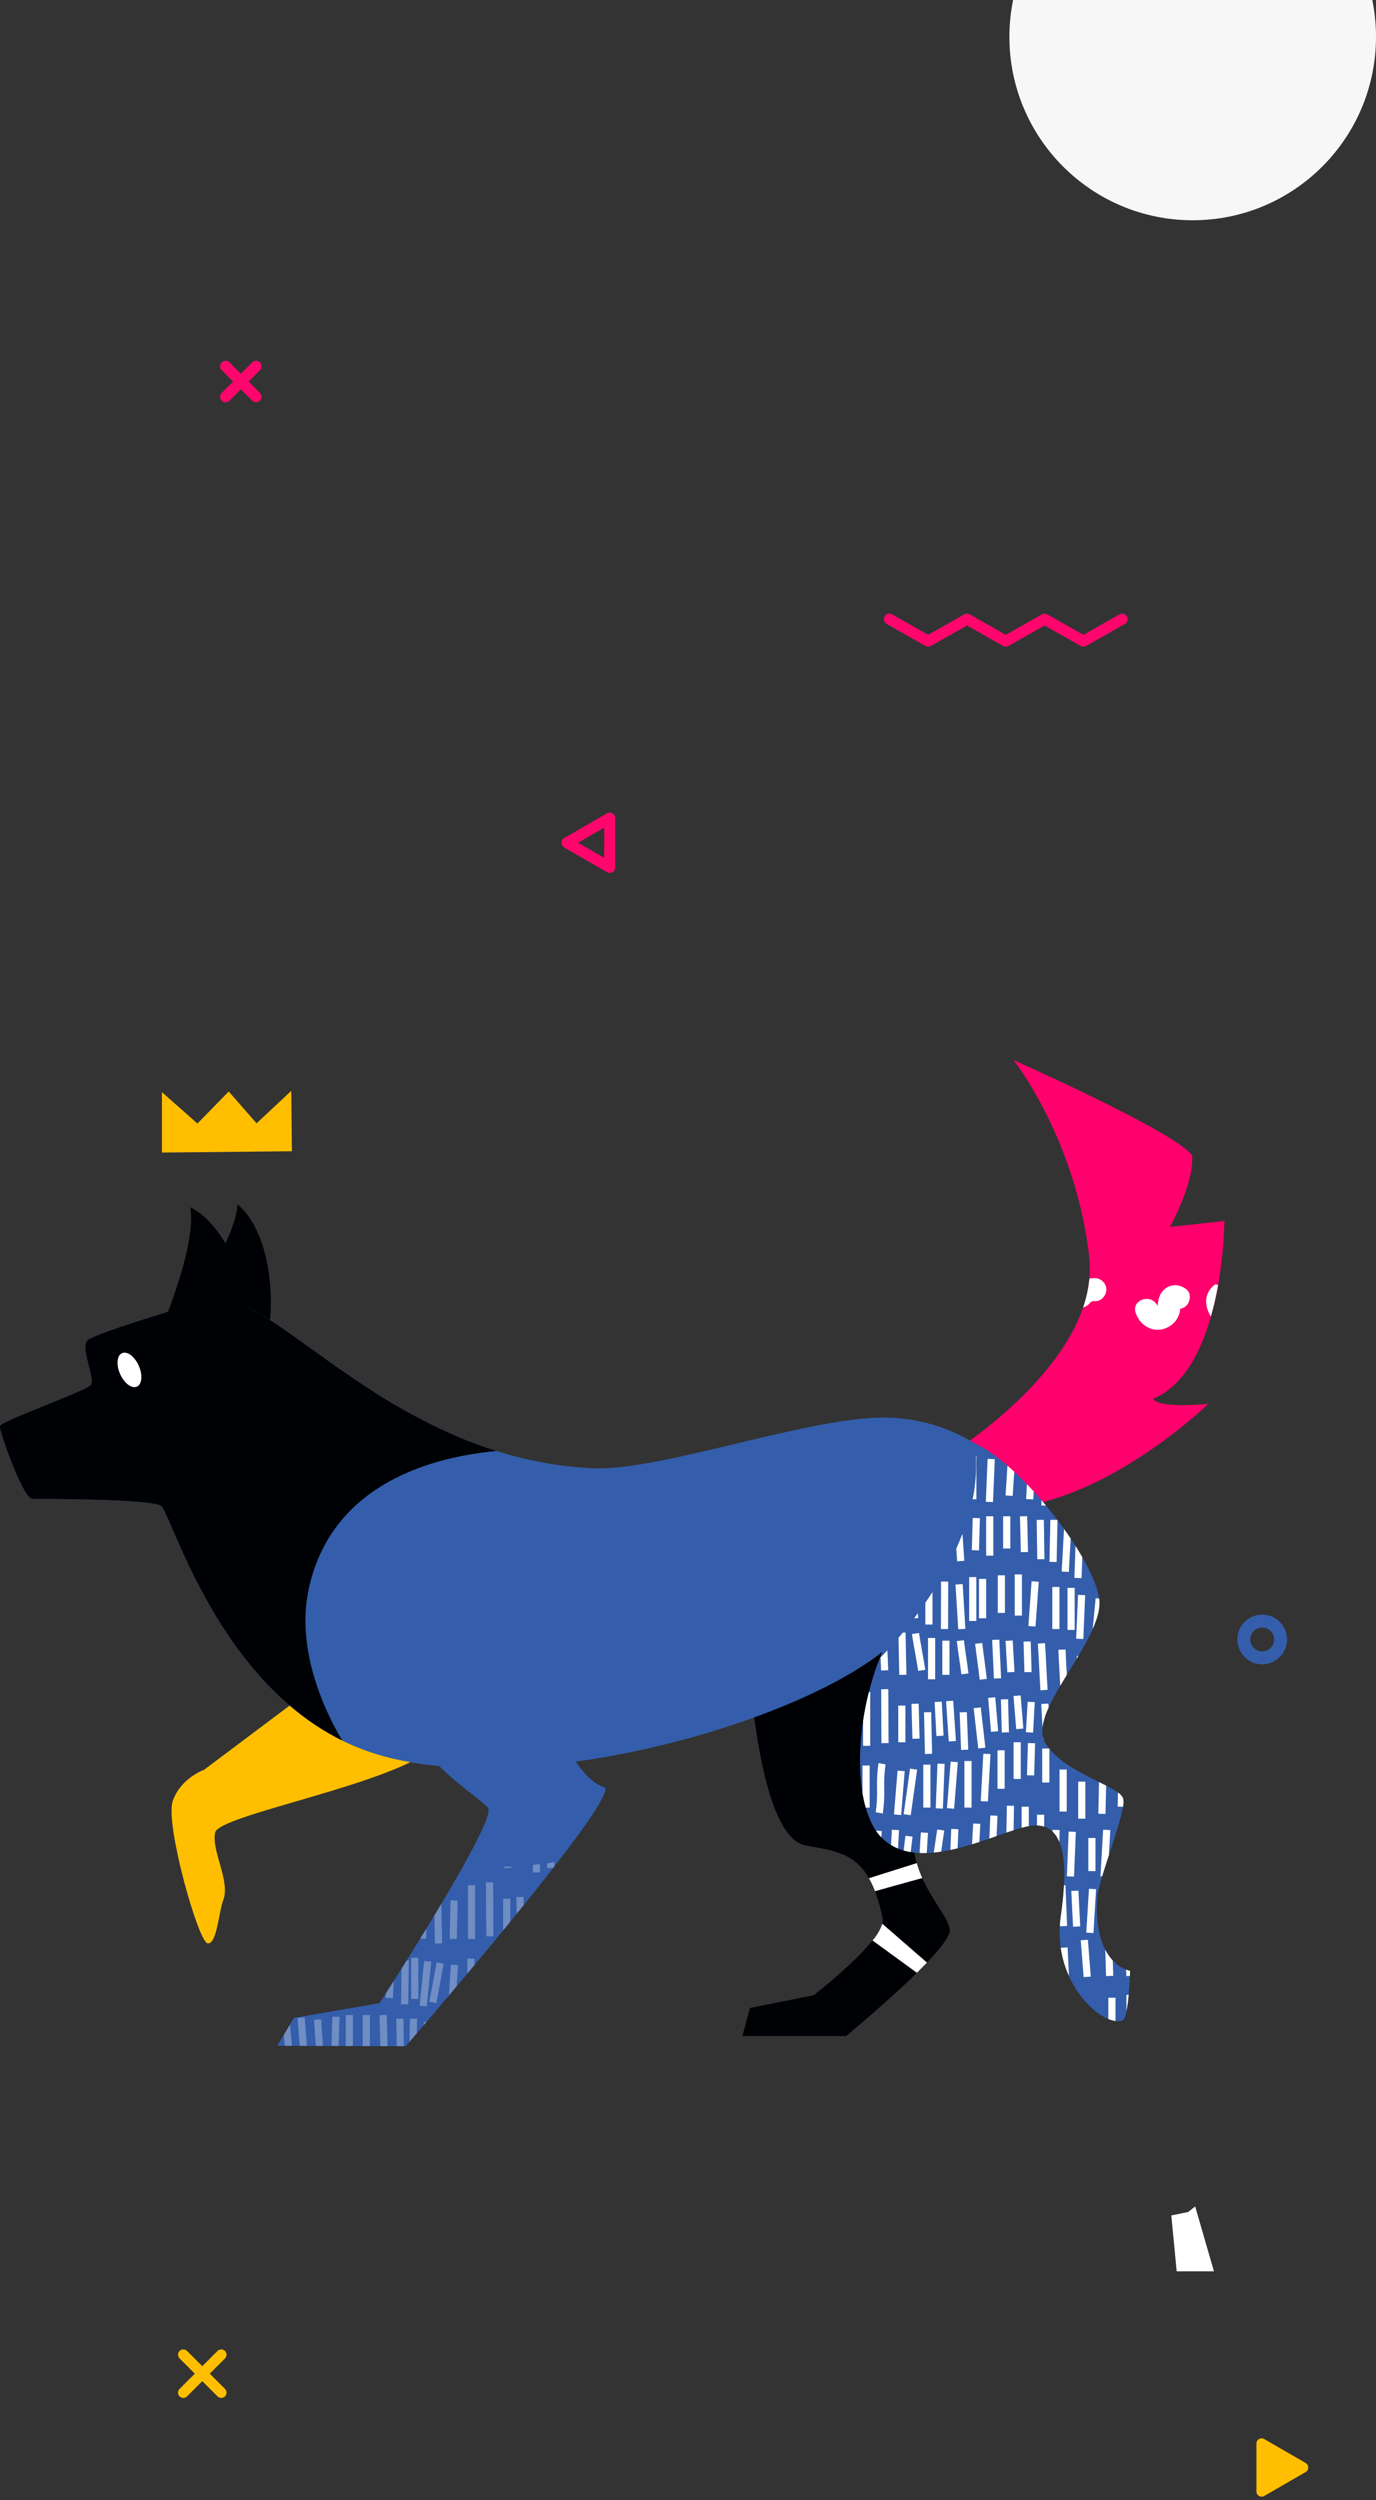 <svg width="526" height="955" viewBox="0 0 526 955" fill="none" xmlns="http://www.w3.org/2000/svg">
    <rect x="0" y="0" width="526" height="955" fill="#333333" stroke="none"/>
    <g clip-path="url(#clip0)">
        <path d="M455.93 84.14C417.231 84.14 385.86 52.769 385.86 14.07C385.86 -24.629 417.231 -56 455.93 -56C494.629 -56 526 -24.629 526 14.07C526 52.769 494.629 84.14 455.93 84.14Z" fill="#F7F7F7"/>
        <path d="M84.578 916.015C84.843 916.015 85.106 915.963 85.351 915.861C85.596 915.76 85.819 915.611 86.006 915.423C86.385 915.044 86.598 914.53 86.598 913.994C86.598 913.458 86.385 912.944 86.006 912.565L71.506 898.065C71.127 897.686 70.613 897.473 70.077 897.473C69.541 897.473 69.027 897.686 68.648 898.065C68.269 898.444 68.056 898.958 68.056 899.494C68.056 900.03 68.269 900.544 68.648 900.923L83.148 915.423C83.336 915.611 83.559 915.76 83.804 915.861C84.049 915.963 84.312 916.015 84.578 916.015Z" fill="#FFBF00"/>
        <path d="M70.074 916.015C70.339 916.015 70.602 915.963 70.847 915.861C71.092 915.76 71.315 915.611 71.502 915.423L86.002 900.923C86.381 900.544 86.594 900.03 86.594 899.494C86.594 898.958 86.381 898.444 86.002 898.065C85.623 897.686 85.109 897.473 84.573 897.473C84.037 897.473 83.523 897.686 83.144 898.065L68.644 912.565C68.265 912.944 68.052 913.458 68.052 913.994C68.052 914.53 68.265 915.044 68.644 915.423C68.832 915.611 69.055 915.76 69.3 915.861C69.545 915.963 69.808 916.015 70.074 916.015Z" fill="#FFBF00"/>
        <path d="M447.763 846.298L449.802 867.641H464.053L456.871 842.854C455.171 844.237 454.171 845.007 454.171 845.007L447.763 846.298Z" fill="white"/>
        <path d="M480.287 942.595V951.73C480.287 953.27 481.954 954.232 483.287 953.462L491.195 948.895L499.104 944.327C500.437 943.557 500.437 941.633 499.104 940.863L491.195 936.295L483.287 931.728C481.954 930.958 480.287 931.92 480.287 933.46V942.595Z" fill="#FFBF00"/>
        <path d="M233.071 333.45C233.44 333.45 233.802 333.353 234.122 333.169C234.442 332.985 234.707 332.719 234.892 332.4C235.076 332.08 235.173 331.718 235.173 331.349V312.52C235.173 312.151 235.076 311.789 234.891 311.47C234.707 311.15 234.442 310.885 234.122 310.701C233.803 310.517 233.441 310.42 233.072 310.42C232.703 310.42 232.341 310.517 232.022 310.701L215.722 320.114C215.402 320.298 215.137 320.564 214.953 320.883C214.768 321.203 214.671 321.565 214.671 321.934C214.671 322.303 214.768 322.665 214.953 322.985C215.137 323.304 215.402 323.57 215.722 323.754L232.022 333.167C232.341 333.352 232.703 333.449 233.071 333.45ZM230.971 316.161V327.709L220.971 321.935L230.971 316.161Z" fill="#FF066C"/>
        <path d="M97.891 153.68C98.167 153.68 98.44 153.625 98.695 153.52C98.95 153.414 99.181 153.259 99.376 153.064C99.571 152.869 99.726 152.637 99.832 152.382C99.938 152.127 99.992 151.854 99.992 151.578C99.992 151.302 99.938 151.029 99.832 150.774C99.726 150.519 99.571 150.287 99.376 150.092L87.735 138.451C87.54 138.256 87.308 138.101 87.053 137.995C86.798 137.889 86.525 137.835 86.249 137.835C85.973 137.835 85.7 137.889 85.445 137.995C85.19 138.101 84.958 138.256 84.763 138.451C84.568 138.646 84.413 138.878 84.307 139.133C84.201 139.388 84.147 139.661 84.147 139.937C84.147 140.213 84.201 140.486 84.307 140.741C84.413 140.996 84.568 141.228 84.763 141.423L96.405 153.064C96.6 153.259 96.832 153.414 97.087 153.52C97.342 153.626 97.615 153.68 97.891 153.68Z" fill="#FF066C"/>
        <path d="M86.249 153.68C86.525 153.68 86.798 153.626 87.053 153.52C87.308 153.414 87.54 153.259 87.735 153.064L99.376 141.419C99.571 141.224 99.726 140.992 99.832 140.737C99.938 140.482 99.992 140.209 99.992 139.933C99.992 139.657 99.938 139.384 99.832 139.129C99.726 138.874 99.571 138.642 99.376 138.447C99.181 138.252 98.949 138.097 98.695 137.991C98.44 137.886 98.166 137.831 97.891 137.831C97.615 137.831 97.341 137.886 97.087 137.991C96.832 138.097 96.6 138.252 96.405 138.447L84.763 150.088C84.568 150.283 84.413 150.515 84.307 150.77C84.201 151.025 84.147 151.298 84.147 151.574C84.147 151.85 84.201 152.123 84.307 152.378C84.413 152.633 84.568 152.865 84.763 153.06C84.958 153.256 85.189 153.412 85.444 153.518C85.699 153.624 85.973 153.679 86.249 153.68Z" fill="#FF066C"/>
        <path d="M354.823 247.033C355.186 247.033 355.543 246.938 355.859 246.76L369.659 238.941L383.448 246.76C383.764 246.939 384.122 247.033 384.485 247.033C384.848 247.033 385.206 246.939 385.522 246.76L399.316 238.941L413.105 246.76C413.421 246.939 413.779 247.033 414.142 247.033C414.505 247.033 414.863 246.939 415.179 246.76L430.001 238.352C430.241 238.216 430.452 238.034 430.622 237.816C430.792 237.599 430.917 237.35 430.99 237.084C431.064 236.817 431.084 236.539 431.05 236.265C431.016 235.992 430.928 235.727 430.792 235.487C430.656 235.247 430.474 235.036 430.256 234.866C430.039 234.696 429.79 234.571 429.524 234.497C429.257 234.424 428.979 234.404 428.705 234.438C428.432 234.472 428.167 234.56 427.927 234.696L414.143 242.516L400.353 234.696C400.037 234.517 399.68 234.423 399.316 234.423C398.953 234.423 398.596 234.517 398.28 234.696L384.485 242.516L370.696 234.696C370.38 234.517 370.022 234.424 369.659 234.424C369.296 234.424 368.938 234.517 368.622 234.696L354.822 242.517L341.022 234.696C340.782 234.56 340.517 234.472 340.243 234.438C339.969 234.404 339.691 234.424 339.425 234.498C339.159 234.571 338.91 234.697 338.693 234.867C338.475 235.037 338.293 235.248 338.157 235.488C338.021 235.728 337.933 235.993 337.899 236.266C337.865 236.54 337.886 236.818 337.959 237.084C338.033 237.35 338.158 237.599 338.328 237.817C338.498 238.034 338.709 238.216 338.949 238.352L353.786 246.76C354.102 246.939 354.46 247.033 354.823 247.033Z" fill="#FF066C"/>
    </g>
    <g clip-path="url(#clip1)">
        <path d="M283.775 777.771H323.428C323.428 777.771 332.798 770.056 342.433 761.233L346.526 757.453C347.884 756.172 349.212 754.876 350.493 753.61C351.851 752.283 353.133 750.97 354.35 749.71C359.566 744.228 363.283 739.465 363.081 737.154C362.706 732.906 356.6 726.472 352.555 717.429C351.715 715.578 351.011 713.668 350.447 711.714C348.563 705.271 348.546 698.424 350.4 691.972C356.913 668.578 390.382 598.049 356.913 597.394C323.444 596.739 294.179 606.171 290.275 614.947C286.371 623.723 286.369 638.998 286.369 638.998C288.01 655.24 292.569 702.17 308.047 704.981C318.839 706.933 326.71 707.881 332.175 717.476C333.071 719.07 333.844 720.731 334.488 722.442C335.746 725.847 336.733 729.345 337.439 732.905C337.552 733.568 337.503 734.249 337.298 734.889C336.462 737.234 335.185 739.397 333.535 741.261C330.947 744.392 328.15 747.345 325.164 750.099C323.758 751.411 322.353 752.693 320.994 753.911C317.73 756.784 314.747 759.236 312.936 760.688C311.765 761.641 311.078 762.172 311.078 762.172L306.658 763.062L286.699 767.044L283.775 777.771Z" fill="#000105"/>
        <path d="M383.224 576.261C422.876 574.309 461.888 536.279 461.888 536.279C461.888 536.279 443.351 538.232 440.759 534.344C450.269 530.438 456.469 520.959 460.499 510.276C462.809 503.972 464.534 497.469 465.652 490.849C467.084 482.776 467.886 474.604 468.052 466.407L447.252 468.687C447.252 468.687 456.669 451.554 455.702 441.387C449.267 432.377 388.781 405.561 387.469 404.999C388.187 405.92 411.285 435.64 416.377 480.056C416.423 480.4 416.455 480.756 416.471 481.101C417 488.2 415.855 495.325 413.129 501.901C401.323 531.839 363.729 555.125 363.729 555.125C363.729 555.125 343.574 578.213 383.224 576.261Z" fill="#FF006C"/>
        <path d="M65.316 508.114C65.316 508.114 90.125 475.79 90.772 460.056C106.528 473.272 104.907 509.41 100.577 512.72C96.247 516.03 68.293 517.12 65.316 508.114Z" fill="#000105"/>
        <path d="M166.117 667.269C151.094 681.434 83.887 693.163 82.263 699.987C80.639 706.811 88.221 718.622 85.295 725.987C83.664 730.095 82.913 742.995 79.337 742.345C75.761 741.695 63.086 696.845 66.011 688.067C68.936 679.289 78.038 676.042 78.038 676.042L127.438 638.989C127.438 638.989 200.244 635.092 166.117 667.269Z" fill="#FFBF00"/>
        <path d="M-0.071 544.838C-0.071 545.588 1.491 550.726 3.6 556.395C6.442 564.016 10.237 572.59 12.486 572.59C16.386 572.59 57.136 572.59 61.462 575.182C63.695 576.526 70.114 597.655 84.201 620.004C92.026 632.436 102.224 645.258 115.401 655.284C118.596 657.722 121.939 659.96 125.411 661.984C127.176 663 128.971 663.984 130.83 664.889C135.959 667.422 141.322 669.453 146.842 670.952C184.526 681.102 238.78 672.872 281.713 658.364C304.686 650.603 324.413 641.044 336.654 631.518C371.746 604.218 402.513 578.653 395.579 571.718C388.645 564.783 371.84 542.405 339.341 541.546C324.691 541.156 302.78 546.371 281.321 551.494C260.207 556.538 239.514 561.506 226.567 560.881C214.068 560.283 201.699 558.062 189.773 554.274C186.244 553.165 182.803 551.952 179.45 550.635C178.669 550.335 177.872 550.026 177.093 549.713C164.162 544.301 151.778 537.665 140.11 529.895C114.81 513.404 96.335 496.349 83.138 495.444C83.138 495.444 35.896 509.093 33.287 512.138C30.695 515.169 36.754 527.084 34.587 529.238C33.103 530.722 17.393 536.687 7.647 540.838C3.145 542.761 -0.071 544.292 -0.071 544.838Z" fill="#345EAB"/>
        <path d="M-0.071 544.838C-0.071 545.588 1.491 550.726 3.6 556.395C6.442 564.016 10.237 572.59 12.486 572.59C16.386 572.59 57.136 572.59 61.462 575.182C63.695 576.526 70.114 597.655 84.201 620.004C92.026 632.436 102.224 645.258 115.401 655.284C118.596 657.722 121.939 659.959 125.411 661.984C127.176 663 128.971 663.984 130.83 664.889C123.944 653.379 113.345 630.389 117.838 607.932C124.865 572.794 155.225 557.581 189.771 554.271C186.242 553.162 182.801 551.949 179.448 550.632C178.667 550.332 177.87 550.023 177.091 549.71C164.16 544.298 151.776 537.662 140.108 529.892C114.808 513.401 96.333 496.346 83.136 495.441C83.136 495.441 35.894 509.09 33.285 512.135C30.693 515.166 36.752 527.081 34.585 529.235C33.101 530.719 17.391 536.684 7.645 540.835C3.146 542.761 -0.071 544.292 -0.071 544.838Z" fill="#000105"/>
        <path d="M335.282 699.934C335.827 700.682 336.429 701.387 337.082 702.043C351.716 716.677 381.606 699.451 393.632 697.499C405.658 695.547 409.078 707.431 405.502 732.137C401.926 756.843 420.979 774.137 428.959 771.931C431.583 771.196 431.988 752.846 431.988 752.846C431.988 752.846 417.901 750.909 419.416 725.125C419.869 717.567 430.692 691.969 429.38 687.097C428.08 682.225 406.313 677.352 399.488 665.64C397.519 662.282 398.441 657.721 400.753 652.54C406.453 639.703 420.619 623.133 420.29 612.013C419.853 597.723 391.46 559.803 372.595 551.386C359.053 545.358 369.252 587.962 348.451 612.342C347.279 613.716 346.171 615.169 345.093 616.683C341.485 621.941 338.512 627.608 336.237 633.566L336.222 633.581C326.866 657.516 326.021 687.299 335.282 699.934Z" fill="#345EAB"/>
        <path d="M105.986 781.489L155.073 781.676C155.073 781.676 190.758 740.43 213.341 711.163C225.35 695.593 233.658 683.426 230.91 682.647C217.792 678.976 206.204 643.213 206.204 643.213C197.974 615.476 163.304 605.513 154.198 635.42C145.092 665.327 183.09 685.504 186.557 690.705C187.728 692.455 183.433 701.434 177.202 712.584C164.911 734.637 145.093 765.216 145.093 765.216L112.375 770.838L105.986 781.489Z" fill="#345EAB"/>
        <path d="M59.113 513.82C59.113 513.82 75.72 476.608 72.688 461.159C91.088 470.348 97.917 505.871 94.475 510.098C91.033 514.325 64.102 521.885 59.113 513.82Z" fill="#000105"/>
        <path d="M45.914 524.878C47.476 528.412 50.339 530.571 52.314 529.7C54.289 528.829 54.614 525.258 53.052 521.723C51.49 518.188 48.627 516.03 46.652 516.901C44.677 517.772 44.351 521.343 45.914 524.878Z" fill="white"/>
        <path d="M-0.071 544.838C-0.071 545.588 1.491 550.726 3.6 556.395C3.645 556.411 3.695 556.411 3.74 556.395C4.13 556.195 2.91 548.413 2.614 547.445C2.314 546.461 3.086 545.43 5.624 545.658C7.762 545.849 7.77 542.59 7.645 540.84C3.146 542.761 -0.071 544.291 -0.071 544.838Z" fill="#000105"/>
        <path d="M398.1 575.104L398.131 573.089C398.71 573.764 399.285 574.444 399.855 575.131L398.1 575.104Z" fill="white"/>
        <path d="M392.253 572.653L392.559 566.953C393.426 567.854 394.289 568.776 395.148 569.717L394.983 572.797L392.253 572.653Z" fill="white"/>
        <path d="M387.114 571.447L384.385 571.271L385.121 559.871C385.982 560.616 386.845 561.383 387.712 562.185L387.114 571.447Z" fill="white"/>
        <path d="M377.534 557.292L380.265 557.404L379.592 573.806L376.861 573.694L377.534 557.292Z" fill="white"/>
        <path d="M373.069 556.329H373.26L373.246 572.735H371.805C372.936 567.344 373.361 561.829 373.069 556.329Z" fill="white"/>
        <path d="M404.204 580.619L404.247 580.678L403.909 596.684L401.176 596.627L401.516 580.563L404.204 580.619Z" fill="white"/>
        <path d="M392.635 579.189L392.977 592.865L390.243 592.933L389.901 579.257L392.635 579.189Z" fill="white"/>
        <path d="M383.467 579.225H386.2V591.53H383.467V579.225Z" fill="white"/>
        <path d="M376.972 579.225H379.706V594.265H376.972V579.225Z" fill="white"/>
        <path d="M371.848 579.871L374.582 579.948L374.235 592.252L371.501 592.175L371.848 579.871Z" fill="white"/>
        <path d="M398.508 659.836L398.051 650.923L400.781 650.785L400.859 652.304C400.824 652.381 400.782 652.46 400.749 652.536C399.648 654.846 398.893 657.306 398.508 659.836Z" fill="white"/>
        <path d="M398.701 663.607C398.754 663.819 398.79 664.039 398.859 664.245L398.735 664.251L398.701 663.607Z" fill="white"/>
        <path d="M392.835 650.086L395.565 650.24L394.909 661.862L392.179 661.708L392.835 650.086Z" fill="white"/>
        <path d="M390.158 647.668L391.192 660.313L388.467 660.536L387.433 647.891L390.158 647.668Z" fill="white"/>
        <path d="M385.354 649.108L385.681 661.754L382.947 661.825L382.62 649.179L385.354 649.108Z" fill="white"/>
        <path d="M380.455 648.357L381.558 661.338L378.835 661.569L377.732 648.588L380.455 648.357Z" fill="white"/>
        <path d="M374.924 652.231L376.673 667.612L373.954 667.921L372.206 652.54L374.924 652.231Z" fill="white"/>
        <path d="M369.575 654.025L370.131 668.385L367.399 668.491L366.843 654.131L369.575 654.025Z" fill="white"/>
        <path d="M364.384 649.682L365.416 665.061L362.687 665.244L361.655 649.865L364.384 649.682Z" fill="white"/>
        <path d="M360.003 650.037L360.69 663.024L357.96 663.168L357.273 650.182L360.003 650.037Z" fill="white"/>
        <path d="M353.403 662.057C353.346 659.25 353.288 656.441 353.233 654.108L355.966 654.041C356.023 656.377 356.081 659.191 356.136 662.003C356.191 664.815 356.251 667.626 356.308 669.959L353.574 670.026C353.518 667.689 353.46 664.873 353.403 662.057Z" fill="white"/>
        <path d="M351.174 650.814L351.521 664.148L348.787 664.219L348.44 650.885L351.174 650.814Z" fill="white"/>
        <path d="M343.379 651.535H346.112V665.547H343.379V651.535Z" fill="white"/>
        <path d="M336.892 655.628C336.882 651.608 336.874 647.586 336.837 645.302L339.572 645.26C339.607 647.55 339.617 651.588 339.625 655.621C339.635 659.613 339.643 663.6 339.678 665.868L336.945 665.91C336.909 663.633 336.9 659.634 336.892 655.628Z" fill="white"/>
        <path d="M329.927 666.913V657.42C330.478 653.746 331.218 650.043 332.142 646.378H332.666L332.658 666.915L329.927 666.913Z" fill="white"/>
        <path d="M398.404 667.94H401.086C401.103 667.961 401.121 667.981 401.138 668.003V680.928H398.405L398.404 667.94Z" fill="white"/>
        <path d="M392.937 665.851L395.671 665.928L395.325 678.232L392.591 678.155L392.937 665.851Z" fill="white"/>
        <path d="M387.467 665.547H390.2V679.561H387.467V665.547Z" fill="white"/>
        <path d="M381.315 668.624H384.048V683.32H381.315V668.624Z" fill="white"/>
        <path d="M375.896 669.919L378.626 670.068L377.637 688.184L374.907 688.035L375.896 669.919Z" fill="white"/>
        <path d="M368.669 672.725H371.403V690.498H368.669V672.725Z" fill="white"/>
        <path d="M363.411 672.948L366.137 673.164L364.729 690.937L362.003 690.721L363.411 672.948Z" fill="white"/>
        <path d="M358.373 673.696L361.105 673.803L360.435 690.892L357.703 690.785L358.373 673.696Z" fill="white"/>
        <path d="M352.947 674.093H355.681V690.498H352.947V674.093Z" fill="white"/>
        <path d="M347.88 675.618L350.587 675.998L348.142 693.421L345.434 693.041L347.88 675.618Z" fill="white"/>
        <path d="M343.111 676.38L345.836 676.602L344.469 693.349L341.744 693.127L343.111 676.38Z" fill="white"/>
        <path d="M337.46 692.782L334.774 692.282C335.198 689.254 335.365 686.195 335.274 683.139C335.178 679.916 335.361 676.691 335.822 673.499L338.509 673.999C338.084 677.027 337.917 680.084 338.009 683.14C338.105 686.364 337.921 689.59 337.46 692.782Z" fill="white"/>
        <path d="M332.44 674.434V690.498H330.94C330.427 688.679 330.016 686.832 329.708 684.967V674.434H332.44Z" fill="white"/>
        <path d="M402.33 699.612L402.347 699.003L405.08 699.077L404.956 703.677C404.381 702.15 403.485 700.764 402.33 699.612Z" fill="white"/>
        <path d="M390.544 690.157H393.277V697.566C392.443 697.717 391.527 697.935 390.544 698.206V690.157Z" fill="white"/>
        <path d="M396.414 693.231H399.148V697.765C398.261 697.496 397.341 697.351 396.414 697.332V693.231Z" fill="white"/>
        <path d="M387.623 689.836L387.464 699.136C386.582 699.423 385.665 699.731 384.714 700.06L384.89 689.784L387.623 689.836Z" fill="white"/>
        <path d="M381.309 693.634L380.965 701.374C380.055 701.694 379.132 702.018 378.184 702.345L378.577 693.511L381.309 693.634Z" fill="white"/>
        <path d="M372.018 696.57L374.748 696.721L374.365 703.634C373.446 703.934 372.514 704.226 371.577 704.513L372.018 696.57Z" fill="white"/>
        <path d="M363.636 698.647L366.368 698.763L366.058 706.056C365.139 706.284 364.217 706.494 363.294 706.686L363.636 698.647Z" fill="white"/>
        <path d="M360.961 699.264L359.776 707.329C358.831 707.473 357.893 707.589 356.96 707.678L358.26 698.866L360.961 699.264Z" fill="white"/>
        <path d="M354.734 700.156L354.263 707.866C353.338 707.895 352.428 707.878 351.526 707.837L352.007 699.988L354.734 700.156Z" fill="white"/>
        <path d="M348.839 701.6L348.125 707.49C347.221 707.342 346.325 707.141 345.444 706.89L346.124 701.273L348.839 701.6Z" fill="white"/>
        <path d="M343.667 699.115L343.277 706.152C342.355 705.769 341.465 705.315 340.614 704.793L340.938 698.965L343.667 699.115Z" fill="white"/>
        <path d="M335.28 699.934C335.132 699.734 334.994 699.515 334.851 699.305L337.077 699.48L336.891 701.843C336.311 701.244 335.773 700.606 335.28 699.934Z" fill="white"/>
        <path d="M399.029 580.572L399.251 595.611L396.517 595.651L396.295 580.612L399.029 580.572Z" fill="white"/>
        <path d="M365.885 596.417L365.559 591.558C366.396 589.702 367.188 587.815 367.921 585.895L368.614 596.234L365.885 596.417Z" fill="white"/>
        <path d="M402.264 606.226H404.998V622.289H402.264V606.226Z" fill="white"/>
        <path d="M394.353 604.048L397.08 604.246L395.838 621.343L393.111 621.145L394.353 604.048Z" fill="white"/>
        <path d="M387.909 601.441H390.643V617.163H387.909V601.441Z" fill="white"/>
        <path d="M381.415 601.783H384.149V616.139H381.415V601.783Z" fill="white"/>
        <path d="M374.238 603.15H376.972V618.188H374.238V603.15Z" fill="white"/>
        <path d="M370.479 602.467H373.212V619.214H370.479V602.467Z" fill="white"/>
        <path d="M367.991 605.123L369.037 622.211L366.308 622.378L365.262 605.29L367.991 605.123Z" fill="white"/>
        <path d="M359.73 604.173L362.463 604.179L362.42 622.292L359.687 622.286L359.73 604.173Z" fill="white"/>
        <path d="M353.732 612.256C354.643 610.934 355.557 609.579 356.465 608.167V620.581H353.732V612.256Z" fill="white"/>
        <path d="M350.982 618.117L349.438 618.199C349.916 617.569 350.399 616.916 350.884 616.257L350.982 618.117Z" fill="white"/>
        <path d="M397.238 636.75C397.073 633.468 396.91 630.185 396.745 627.859L399.473 627.666C399.638 630.009 399.804 633.311 399.973 636.612C400.138 639.894 400.301 643.177 400.466 645.505L397.738 645.698C397.57 643.35 397.403 640.05 397.238 636.75Z" fill="white"/>
        <path d="M391.439 632.964C391.382 631.15 391.324 629.337 391.267 627.111L394.001 627.041C394.057 629.26 394.114 631.071 394.172 632.88C394.23 634.689 394.287 636.503 394.342 638.726L391.609 638.797C391.553 636.579 391.495 634.772 391.439 632.964Z" fill="white"/>
        <path d="M384.743 632.838C384.628 630.964 384.515 629.092 384.401 626.806L387.131 626.668C387.246 628.944 387.359 630.808 387.472 632.668C387.585 634.528 387.701 636.412 387.814 638.693L385.084 638.831C384.97 636.565 384.857 634.699 384.743 632.838Z" fill="white"/>
        <path d="M379.612 633.843C379.497 631.516 379.383 629.19 379.27 626.451L382 626.339C382.115 629.069 382.229 631.388 382.342 633.708C382.455 636.028 382.57 638.361 382.684 641.1L379.952 641.212C379.839 638.483 379.725 636.164 379.612 633.843Z" fill="white"/>
        <path d="M376.345 634.442C376.638 636.608 376.93 638.771 377.225 641.349L374.507 641.656C374.216 639.102 373.926 636.956 373.635 634.809C373.344 632.662 373.051 630.495 372.757 627.926L375.475 627.617C375.765 630.165 376.055 632.303 376.345 634.442Z" fill="white"/>
        <path d="M365.748 626.892L368.463 626.561C368.752 628.939 369.041 630.908 369.332 632.877C369.624 634.871 369.917 636.862 370.209 639.268L367.495 639.599C367.206 637.218 366.915 635.246 366.625 633.275C366.334 631.285 366.042 629.294 365.748 626.892Z" fill="white"/>
        <path d="M360.225 626.734H362.958V639.786H360.225V626.734Z" fill="white"/>
        <path d="M354.756 625.708H357.49V641.494H354.756V625.708Z" fill="white"/>
        <path d="M349.804 631.284C349.404 629.062 349.004 626.841 348.604 624.207L351.304 623.796C351.704 626.403 352.104 628.596 352.496 630.796C352.896 633.018 353.296 635.238 353.696 637.872L350.996 638.283C350.593 635.679 350.197 633.481 349.804 631.284Z" fill="white"/>
        <path d="M346.158 623.633C346.214 626.562 346.271 629.091 346.327 631.613C346.384 634.192 346.443 636.768 346.499 639.761L343.766 639.811C343.709 636.822 343.651 634.25 343.594 631.674C343.551 629.727 343.507 627.774 343.464 625.639C344.001 625.009 344.555 624.339 345.126 623.652L346.158 623.633Z" fill="white"/>
        <path d="M339.558 638.027L336.826 638.14C336.752 636.34 336.678 634.733 336.605 633.185C337.19 632.585 338.076 631.673 339.205 630.445C339.213 630.634 339.223 630.824 339.233 631.011C339.344 633.212 339.452 635.417 339.558 638.027Z" fill="white"/>
        <path d="M409.28 587.727L408.58 600.483L405.85 600.332L406.743 584.057C407.621 585.284 408.467 586.508 409.28 587.727Z" fill="white"/>
        <path d="M430.627 768.194C430.619 765.732 430.607 763.52 430.585 762.042L431.46 762.03C431.291 764.098 431.013 766.156 430.627 768.194Z" fill="white"/>
        <path d="M426.42 763.119V772.04C425.48 771.893 424.562 771.63 423.687 771.255V763.117L426.42 763.119Z" fill="white"/>
        <path d="M419.749 769.002L419.732 768.99H419.749V769.002Z" fill="white"/>
        <path d="M429.376 687.097C429.539 688.118 429.508 689.161 429.285 690.17L427.255 690.127L427.37 684.764C428.272 685.306 428.976 686.124 429.376 687.097Z" fill="white"/>
        <path d="M422.589 692.922L419.856 692.86L420.124 680.744C421.071 681.215 421.976 681.666 422.829 682.106L422.589 692.922Z" fill="white"/>
        <path d="M412.16 680.587H414.893V694.728H412.16V680.587Z" fill="white"/>
        <path d="M405.032 675.96H407.765V692.023H405.032V675.96Z" fill="white"/>
        <path d="M424.433 699.111L423.88 708.694C422.959 711.505 422.065 714.267 421.32 716.764L420.677 716.728L421.703 698.955L424.433 699.111Z" fill="white"/>
        <path d="M416.035 702.119H418.769V714.764H416.035V702.119Z" fill="white"/>
        <path d="M408.516 699.668L411.248 699.777L410.566 716.867L407.834 716.757L408.516 699.668Z" fill="white"/>
        <path d="M416.278 721.51L419.007 721.677L417.981 738.424L415.252 738.257L416.278 721.51Z" fill="white"/>
        <path d="M412.242 722.217L412.933 735.886L410.202 736.024L409.511 722.355L412.242 722.217Z" fill="white"/>
        <path d="M406.72 720.206L407.305 720.184L407.905 735.732L405.173 735.838L405.159 735.455C405.23 734.362 405.331 733.255 405.494 732.136C406.132 727.746 406.536 723.782 406.72 720.206Z" fill="white"/>
        <path d="M431.918 754.821L430.574 754.877C430.538 754.011 430.503 753.2 430.466 752.409C430.957 752.603 431.465 752.749 431.984 752.844C431.984 752.844 431.966 753.611 431.918 754.821Z" fill="white"/>
        <path d="M422.655 749.536C422.607 748.065 422.555 746.577 422.511 744.809C423.27 746.301 424.232 747.681 425.37 748.909L425.388 749.448C425.441 751.088 425.494 752.732 425.549 754.784L422.816 754.854C422.763 752.807 422.708 751.171 422.655 749.536Z" fill="white"/>
        <path d="M413.685 748.237C413.502 746.023 413.32 743.81 413.137 741.187L415.865 740.997C416.047 743.609 416.228 745.811 416.41 748.013C416.592 750.215 416.776 752.444 416.958 755.072L414.23 755.26C414.049 752.646 413.867 750.442 413.685 748.237Z" fill="white"/>
        <path d="M408.11 743.91C408.225 745.91 408.338 748.523 408.454 751.137C408.509 752.388 408.563 753.637 408.617 754.819C407.077 751.397 406.024 747.776 405.488 744.061L408.11 743.91Z" fill="white"/>
        <path d="M411.121 590.544C412.042 591.995 412.906 593.424 413.714 594.831L413.447 602.85L410.714 602.761L411.121 590.544Z" fill="white"/>
        <path d="M420.17 610.65C420.233 611.122 420.27 611.576 420.287 612.008C420.378 615.086 419.335 618.589 417.692 622.308L418.835 610.52L420.17 610.65Z" fill="white"/>
        <path d="M412.089 609.242L414.821 609.357L414.117 626.101L411.385 625.986L412.089 609.242Z" fill="white"/>
        <path d="M408.073 606.567H410.807V622.631H408.073V606.567Z" fill="white"/>
        <path d="M412.189 632.611C411.956 633.001 411.724 633.389 411.489 633.779C411.574 633.34 411.657 632.896 411.764 632.496L412.189 632.611Z" fill="white"/>
        <path d="M404.6 630.188L407.333 630.118C407.387 632.143 407.565 635.358 407.74 638.467C407.764 638.907 407.787 639.349 407.813 639.789C406.946 641.198 406.107 642.593 405.295 643.974C405.215 642.328 405.112 640.458 405.01 638.62C404.834 635.491 404.654 632.256 404.6 630.188Z" fill="white"/>
        <g opacity="0.54">
            <path opacity="0.54" d="M156.286 748.925L156.03 765.672L153.296 765.63L153.506 752.013C154.133 751.013 154.782 749.98 155.453 748.913L156.286 748.925Z" fill="white"/>
            <path opacity="0.54" d="M150.178 763.324L147.448 763.176L147.543 761.404C148.37 760.113 149.382 758.527 150.533 756.711L150.178 763.324Z" fill="white"/>
            <path opacity="0.54" d="M156.523 779.994L156.712 771.086L159.445 771.143L159.326 776.728C158.17 778.073 157.226 779.177 156.523 779.994Z" fill="white"/>
            <path opacity="0.54" d="M151.491 771.133L154.224 771.091L154.38 781.672L151.646 781.662L151.491 771.133Z" fill="white"/>
            <path opacity="0.54" d="M145.098 769.785L147.832 769.717L148.132 781.65L145.396 781.64L145.098 769.785Z" fill="white"/>
            <path opacity="0.54" d="M138.661 769.749H141.395V781.619H138.661V769.749Z" fill="white"/>
            <path opacity="0.54" d="M132.168 769.749H134.902V781.594H132.168V769.749Z" fill="white"/>
            <path opacity="0.54" d="M129.775 770.472L129.466 781.579L126.731 781.568L127.042 770.394L129.775 770.472Z" fill="white"/>
            <path opacity="0.54" d="M120.051 771.56L122.78 771.377L123.461 781.557L120.719 781.546L120.051 771.56Z" fill="white"/>
            <path opacity="0.54" d="M113.737 770.882L116.462 770.663L117.328 781.531L114.584 781.521L113.737 770.882Z" fill="white"/>
            <path opacity="0.54" d="M108.48 777.332L110.851 773.378L111.623 781.511L108.876 781.5L108.48 777.332Z" fill="white"/>
            <path opacity="0.54" d="M197.388 724.671L200.121 724.6L200.202 727.764C199.322 728.854 198.438 729.946 197.551 731.039L197.388 724.671Z" fill="white"/>
            <path opacity="0.54" d="M195.054 725.317V734.103C194.143 735.22 193.232 736.333 192.321 737.444V725.317H195.054Z" fill="white"/>
            <path opacity="0.54" d="M188.621 739.651L185.888 739.693C185.852 737.41 185.842 733.393 185.834 729.372C185.826 725.351 185.817 721.361 185.781 719.085L188.514 719.043C188.55 721.326 188.56 725.343 188.569 729.365C188.576 733.37 188.585 737.376 188.621 739.651Z" fill="white"/>
            <path opacity="0.54" d="M178.878 720.16H181.612V740.697H178.878V720.16Z" fill="white"/>
            <path opacity="0.54" d="M172.215 725.973L174.948 726.034L174.619 740.731L171.886 740.67L172.215 725.973Z" fill="white"/>
            <path opacity="0.54" d="M166.277 742.437L166.055 731.68C166.938 730.213 167.819 728.745 168.697 727.274L169.01 742.379L166.277 742.437Z" fill="white"/>
            <path opacity="0.54" d="M162.872 740.583L160.653 740.538C161.409 739.313 162.172 738.069 162.943 736.808C162.919 738.112 162.895 739.383 162.872 740.583Z" fill="white"/>
            <path opacity="0.54" d="M181.383 748.216V750.656C180.461 751.76 179.55 752.849 178.65 753.924V748.216H181.383Z" fill="white"/>
            <path opacity="0.54" d="M175.103 750.694L174.548 758.807C173.532 760.016 172.532 761.207 171.565 762.345L172.374 750.508L175.103 750.694Z" fill="white"/>
            <path opacity="0.54" d="M166.887 749.651L169.577 750.142L166.831 765.178L164.142 764.687L166.887 749.651Z" fill="white"/>
            <path opacity="0.54" d="M162.142 749.092L164.863 749.37L163.116 766.454L160.396 766.176L162.142 749.092Z" fill="white"/>
            <path opacity="0.54" d="M157.187 747.875H159.92V763.597H157.187V747.875Z" fill="white"/>
            <path opacity="0.54" d="M162.059 772.397L162.987 772.449L161.992 773.616L162.059 772.397Z" fill="white"/>
            <path opacity="0.54" d="M209.167 711.77C210.099 711.646 210.998 711.509 211.902 711.37V713.016L211.476 713.565H209.168L209.167 711.77Z" fill="white"/>
            <path opacity="0.54" d="M203.7 712.395C204.622 712.303 205.526 712.195 206.433 712.095V715.277H203.7V712.395Z" fill="white"/>
            <path opacity="0.54" d="M192.696 713.109C193.607 713.082 194.517 713.061 195.429 713.018C195.429 713.197 195.436 713.363 195.439 713.545L192.706 713.597C192.705 713.429 192.705 713.274 192.696 713.109Z" fill="white"/>
        </g>
        <path d="M462.877 502.944C460.493 499.036 459.997 494.22 464.277 490.81C464.364 490.742 464.467 490.689 464.558 490.624C464.921 490.7 465.301 490.772 465.652 490.849C464.932 494.925 464.006 498.962 462.877 502.944Z" fill="white"/>
        <path d="M442.445 498.846C442.545 498.156 442.758 497.157 442.766 497.102C442.897 496.106 443.212 495.142 443.694 494.261C445.881 490.494 450.299 489.977 453.549 492.537C455.41 494.001 455.083 497.198 453.549 498.731C452.915 499.385 452.079 499.808 451.176 499.931C451.13 500.293 451.085 500.655 451.035 501.017C450.809 502.1 450.381 503.132 449.775 504.058C448.488 505.971 446.511 507.313 444.258 507.801C439.658 508.79 435.579 505.778 434.143 501.54C432.375 496.323 440.382 494.014 442.445 498.846ZM442.407 499.466C442.393 499.395 442.391 499.323 442.4 499.251C442.373 499.275 442.361 499.333 442.408 499.466H442.407Z" fill="white"/>
        <path d="M422.945 492.647C422.845 494.909 421.015 497.166 418.566 497.028C418.355 497.01 418.144 497.004 417.932 497.01H417.926C417.796 497.041 417.665 497.067 417.536 497.11L417.445 497.141C417.345 497.196 417.235 497.247 417.135 497.307C417.05 497.364 416.988 497.407 416.944 497.433C416.644 497.746 416.356 498.144 416.863 497.451C416.166 498.416 415.171 499.125 414.031 499.47C415.271 495.891 416.081 492.177 416.444 488.407C417.144 488.284 417.857 488.239 418.567 488.273C419.721 488.293 420.823 488.76 421.639 489.576C422.456 490.392 422.924 491.493 422.945 492.647Z" fill="white"/>
        <path d="M333.533 741.259L350.491 753.611C351.849 752.283 353.131 750.971 354.348 749.711L337.294 734.891C336.458 737.234 335.182 739.396 333.533 741.259Z" fill="white"/>
        <path d="M332.173 717.474C333.069 719.068 333.842 720.729 334.486 722.44C339.546 721.034 346.62 719.05 352.555 717.426C351.715 715.575 351.011 713.664 350.447 711.711L332.173 717.474Z" fill="white"/>
        <path d="M61.901 417.208V440.279L111.584 439.779L111.348 416.701L98.078 429.113L87.433 416.945L75.475 429.193L61.901 417.208Z" fill="#FFBF00"/>
        <path d="M482.507 635.776C485.024 635.774 487.437 634.774 489.217 632.994C490.997 631.214 491.998 628.801 492 626.284C491.999 623.767 490.998 621.353 489.218 619.572C487.438 617.792 485.024 616.791 482.507 616.789C479.989 616.79 477.575 617.791 475.794 619.572C474.014 621.352 473.013 623.766 473.012 626.284C473.014 628.801 474.015 631.215 475.796 632.995C477.576 634.774 479.99 635.775 482.507 635.776ZM482.507 621.72C483.717 621.721 484.877 622.203 485.732 623.058C486.587 623.914 487.068 625.074 487.069 626.284C487.067 627.493 486.586 628.652 485.731 629.507C484.876 630.362 483.716 630.843 482.507 630.845C481.297 630.844 480.138 630.363 479.282 629.508C478.426 628.653 477.945 627.494 477.943 626.284C477.944 625.074 478.425 623.914 479.281 623.058C480.137 622.202 481.297 621.721 482.507 621.72Z" fill="#345EAB"/>
    </g>
    <defs>
        <clipPath id="clip0">
            <rect width="457.948" height="1011.19" fill="white" transform="matrix(-1 0 0 1 526 -56)"/>
        </clipPath>
        <clipPath id="clip1">
            <rect width="492.071" height="376.676" fill="white" transform="matrix(-1 0 0 1 492 405)"/>
        </clipPath>
    </defs>
</svg>

